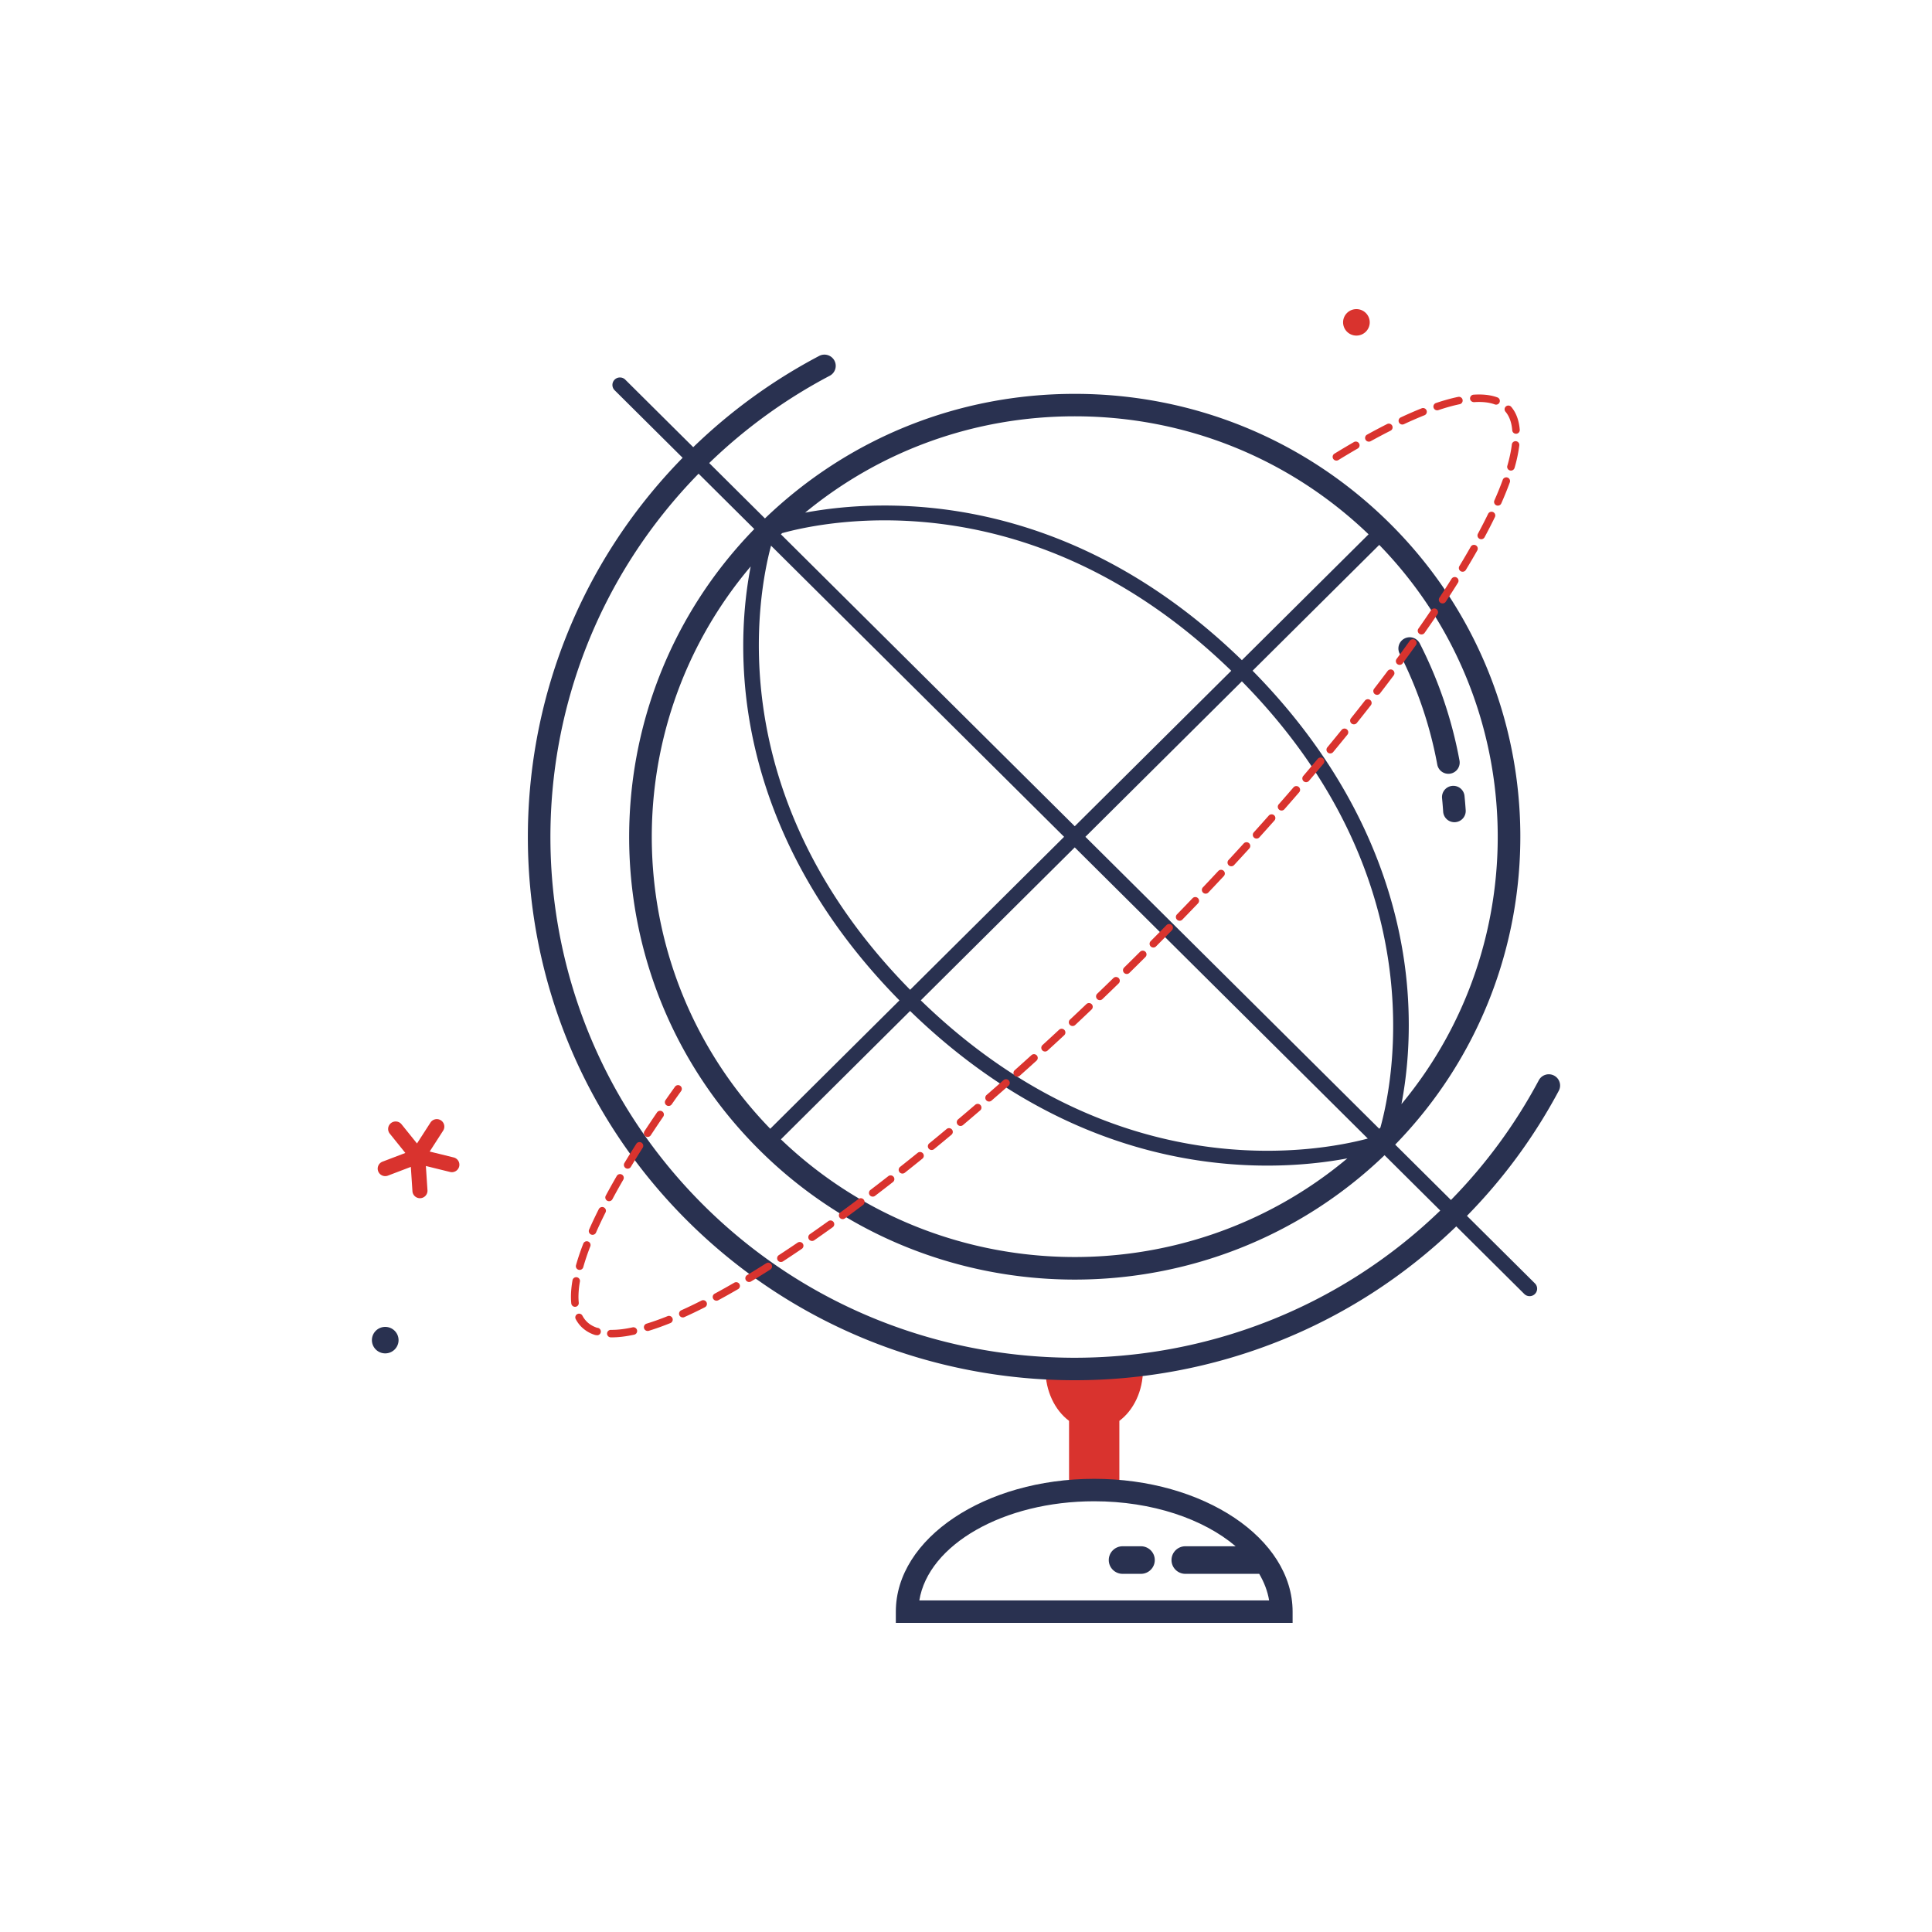 <svg data-bbox="38.5 32 123 136" viewBox="0 0 200 200" height="200" width="200" xmlns="http://www.w3.org/2000/svg" data-type="color">
    <g>
        <path d="M118.322 141.747h-10.098c0 2.268.981 4.247 2.444 5.34v7.162h5.208v-7.162c1.464-1.093 2.446-3.073 2.446-5.34z" fill="#D9332E" data-color="1"/>
        <path d="M46.964 119.819l-2.484-.612 1.394-2.163a.771.771 0 0 0-.236-1.07.781.781 0 0 0-1.076.234l-1.395 2.163-1.599-1.985a.783.783 0 0 0-1.096-.121.772.772 0 0 0-.122 1.089l1.611 2-2.362.9a.771.771 0 0 0-.448 1 .78.78 0 0 0 1.007.446l2.371-.903.167 2.517c.027.41.37.724.777.724.018 0 .034 0 .052-.002a.777.777 0 0 0 .727-.824l-.166-2.508 2.502.617a.78.78 0 0 0 .945-.565.774.774 0 0 0-.569-.937z" fill="#D9332E" data-color="1"/>
        <path fill="#D9332E" d="M141.794 33.37c0 .757-.617 1.37-1.379 1.37a1.375 1.375 0 0 1-1.379-1.37c0-.757.617-1.37 1.379-1.37s1.379.613 1.379 1.37z" data-color="1"/>
        <path fill="#293150" d="M41.258 138.731c0 .757-.617 1.37-1.379 1.37a1.375 1.375 0 0 1-1.379-1.37c0-.757.617-1.37 1.379-1.37s1.379.613 1.379 1.37z" data-color="2"/>
        <path d="M113.273 153.087c-11.324 0-20.537 6.169-20.537 13.751V168h41.074v-1.162c0-7.582-9.213-13.751-20.537-13.751zm-18.105 12.59c.929-5.758 8.695-10.266 18.105-10.266 5.999 0 11.321 1.837 14.638 4.657h-5.201c-.794 0-1.437.639-1.437 1.428 0 .789.643 1.428 1.437 1.428h7.612l.03-.003c.511.875.871 1.796 1.026 2.755h-36.21z" fill="#293150" data-color="2"/>
        <path d="M118.106 160.068h-1.89c-.794 0-1.437.639-1.437 1.428 0 .789.643 1.428 1.437 1.428h1.89c.794 0 1.437-.639 1.437-1.428 0-.789-.643-1.428-1.437-1.428z" fill="#293150" data-color="2"/>
        <path d="M149.281 82.627l.043.466c.027.312.052.624.072.936a1.166 1.166 0 0 0 1.243 1.082 1.164 1.164 0 0 0 1.09-1.236 48.529 48.529 0 0 0-.077-.988l-.046-.491a1.165 1.165 0 0 0-1.279-1.041 1.164 1.164 0 0 0-1.046 1.272z" fill="#293150" data-color="2"/>
        <path d="M144.889 67.656a42.104 42.104 0 0 1 3.898 11.494 1.169 1.169 0 0 0 1.361.934 1.161 1.161 0 0 0 .939-1.352 44.374 44.374 0 0 0-4.113-12.126 1.173 1.173 0 0 0-1.571-.511 1.157 1.157 0 0 0-.514 1.561z" fill="#293150" data-color="2"/>
        <path d="M160.877 111.344a1.172 1.172 0 0 0-1.58.484 53.935 53.935 0 0 1-9.095 12.395l-5.771-5.733c17.445-17.921 17.273-46.592-.537-64.287-8.718-8.661-20.308-13.431-32.636-13.431-12.067 0-23.42 4.58-32.071 12.896l-5.77-5.733A54.28 54.28 0 0 1 85.892 38.9c.571-.3.789-1.002.487-1.57a1.172 1.172 0 0 0-1.58-.484 56.63 56.63 0 0 0-13.035 9.447l-7.036-6.991a.782.782 0 0 0-1.102 0 .771.771 0 0 0 0 1.095l7.04 6.994c-21.536 21.987-21.365 57.272.537 79.032 11.045 10.973 25.548 16.458 40.057 16.458 14.262 0 28.521-5.318 39.492-15.925l7.041 6.995a.78.78 0 0 0 1.102 0 .77.77 0 0 0 0-1.095l-7.037-6.991a56.233 56.233 0 0 0 9.509-12.953 1.16 1.16 0 0 0-.49-1.568zm-15.8 2.955c.531-2.757.999-6.811.623-11.745-.637-8.366-3.955-20.851-16.033-33.121l13.112-13.026c15.547 16.001 16.317 41.005 2.298 57.892zm-68-43.859c.637 8.366 3.955 20.851 16.033 33.121l-13.374 13.287C64.09 100.746 63.415 75.53 77.711 58.639c-.536 2.758-1.013 6.834-.634 11.801zm17.136 34.216c13.522 13.138 27.427 16.007 36.977 16.007 3.382 0 6.208-.359 8.287-.748-17.001 14.245-42.415 13.588-58.638-1.972l13.374-13.287zm1.106-1.099l15.938-15.835 30.337 30.141c-5.162 1.378-26.085 5.3-46.275-14.306zm17.041-16.93l16.2-16.095c19.993 20.324 15.659 41.448 14.339 46.188l-.122.127-30.417-30.22zm-1.103-43.531c11.443 0 22.209 4.339 30.418 12.216l-13.114 13.029C110.297 50.596 91.332 51.587 83.35 53.067c7.837-6.455 17.599-9.971 27.907-9.971zM80.969 55.189c4.768-1.318 26.005-5.644 46.489 14.248l-16.2 16.095-30.419-30.221.13-.122zm-1.15 1.299l30.336 30.139-15.938 15.835c-19.704-20.03-15.779-40.838-14.398-45.974zm-6.965 68.294c-20.99-20.854-21.161-54.666-.537-75.747l5.767 5.73c-17.445 17.921-17.274 46.592.537 64.288 8.998 8.94 20.817 13.409 32.636 13.409 11.576 0 23.146-4.3 32.071-12.876l5.767 5.73c-21.218 20.489-55.25 20.32-76.241-.534z" fill="#293150" data-color="2"/>
        <path d="M63.342 138.443h-.009l-.105-.001a.389.389 0 0 1-.385-.392.39.39 0 0 1 .39-.383h.005l.097.001h.008c.625 0 1.339-.086 2.124-.256a.388.388 0 1 1 .166.757c-.841.182-1.612.274-2.291.274zm-1.645-.234a.381.381 0 0 1-.123-.02 3.462 3.462 0 0 1-1.382-.827 3.336 3.336 0 0 1-.592-.806.386.386 0 0 1 .165-.523.391.391 0 0 1 .526.163c.123.233.275.441.452.618.285.283.647.498 1.076.639a.387.387 0 1 1-.122.756zm5.355-.429a.386.386 0 0 1-.115-.757 27.651 27.651 0 0 0 2.169-.775.39.39 0 0 1 .507.213.386.386 0 0 1-.215.504c-.784.316-1.535.584-2.231.798a.382.382 0 0 1-.115.017zm3.633-1.399a.388.388 0 0 1-.355-.228.385.385 0 0 1 .194-.512 48.3 48.3 0 0 0 2.09-1.004.39.39 0 0 1 .524.169.386.386 0 0 1-.17.521c-.733.372-1.447.715-2.123 1.019a.379.379 0 0 1-.16.035zm-11.159-1.1a.389.389 0 0 1-.387-.348 6.98 6.98 0 0 1-.035-.692c0-.528.056-1.109.165-1.726a.39.39 0 0 1 .767.134 9.26 9.26 0 0 0-.153 1.59c.001.213.011.418.03.615a.387.387 0 0 1-.387.427zm14.644-.634a.391.391 0 0 1-.343-.202.385.385 0 0 1 .157-.525 75.32 75.32 0 0 0 2.027-1.136.39.39 0 0 1 .533.139.384.384 0 0 1-.14.529c-.7.406-1.383.789-2.048 1.148a.39.39 0 0 1-.186.047zm3.377-1.935a.39.39 0 0 1-.333-.186.385.385 0 0 1 .13-.532c.646-.39 1.306-.799 1.978-1.225a.39.39 0 0 1 .538.118.386.386 0 0 1-.118.535c-.677.43-1.342.841-1.993 1.234a.39.39 0 0 1-.202.056zm-17.544-1.251a.386.386 0 0 1-.375-.491c.196-.695.45-1.448.756-2.236a.39.39 0 0 1 .728.279 23.71 23.71 0 0 0-.733 2.166.392.392 0 0 1-.376.282zm20.839-.821a.385.385 0 0 1-.215-.71c.636-.416 1.281-.846 1.937-1.291a.392.392 0 0 1 .542.101.387.387 0 0 1-.102.538c-.658.448-1.309.881-1.947 1.299a.406.406 0 0 1-.215.063zm3.224-2.177a.386.386 0 0 1-.224-.704c.626-.435 1.26-.883 1.902-1.343a.39.39 0 0 1 .544.087.385.385 0 0 1-.088.54c-.645.462-1.282.913-1.911 1.35a.39.39 0 0 1-.223.07zm-22.724-.635a.387.387 0 0 1-.357-.543c.301-.686.639-1.399 1.003-2.121a.394.394 0 0 1 .523-.173c.193.096.27.329.174.52-.358.71-.69 1.412-.986 2.085a.39.39 0 0 1-.357.232zm25.891-1.625a.387.387 0 0 1-.231-.7c.617-.451 1.241-.914 1.87-1.386a.39.39 0 0 1 .546.076.385.385 0 0 1-.075.542c-.633.475-1.259.939-1.879 1.392a.39.39 0 0 1-.231.076zm-24.183-1.855a.387.387 0 0 1-.344-.569c.355-.663.735-1.344 1.14-2.043a.391.391 0 0 1 .532-.143.386.386 0 0 1 .144.529c-.4.692-.776 1.365-1.127 2.022a.393.393 0 0 1-.345.204zm27.298-.474a.385.385 0 0 1-.237-.694c.61-.465 1.224-.94 1.844-1.423a.39.39 0 0 1 .547.065.386.386 0 0 1-.066.544c-.622.486-1.239.962-1.851 1.429a.393.393 0 0 1-.237.079zm3.071-2.387a.387.387 0 0 1-.242-.69c.602-.476 1.208-.962 1.819-1.455a.39.39 0 0 1 .548.056.386.386 0 0 1-.056.545c-.612.495-1.221.983-1.825 1.461a.4.4 0 0 1-.244.083zm-28.446-.507a.39.39 0 0 1-.334-.586c.391-.649.802-1.311 1.231-1.986a.393.393 0 0 1 .538-.121.386.386 0 0 1 .121.534c-.426.67-.834 1.327-1.222 1.971a.39.39 0 0 1-.334.188zm31.472-1.933a.385.385 0 0 1-.248-.686 230.01 230.01 0 0 0 1.796-1.485.393.393 0 0 1 .549.047.385.385 0 0 1-.048.546c-.604.504-1.204 1.001-1.8 1.49a.397.397 0 0 1-.249.088zm-29.404-1.349a.389.389 0 0 1-.326-.599c.418-.637.85-1.284 1.299-1.941a.392.392 0 0 1 .541-.103c.178.12.225.361.104.538-.445.653-.876 1.296-1.291 1.929a.391.391 0 0 1-.327.176zm32.393-1.138a.388.388 0 0 1-.253-.683c.588-.497 1.18-1.001 1.774-1.511a.392.392 0 0 1 .55.039.385.385 0 0 1-.04.546c-.595.512-1.188 1.017-1.778 1.516a.389.389 0 0 1-.253.093zm-30.216-2.074a.385.385 0 0 1-.32-.608c.318-.456.645-.917.977-1.382a.393.393 0 0 1 .544-.091.386.386 0 0 1 .091.54c-.331.462-.655.92-.971 1.373a.39.39 0 0 1-.321.168zm33.169-.456a.391.391 0 0 1-.293-.132.384.384 0 0 1 .037-.546c.582-.506 1.165-1.018 1.752-1.536a.39.39 0 0 1 .55.032.384.384 0 0 1-.033.546c-.588.519-1.173 1.032-1.756 1.539a.39.39 0 0 1-.257.097zm2.916-2.569a.39.39 0 0 1-.29-.128.385.385 0 0 1 .03-.547c.575-.514 1.153-1.033 1.732-1.558a.392.392 0 0 1 .55.025.385.385 0 0 1-.025.547c-.581.526-1.159 1.047-1.736 1.562a.394.394 0 0 1-.261.099zm2.883-2.608a.386.386 0 0 1-.264-.672 266.68 266.68 0 0 0 1.712-1.58.392.392 0 0 1 .551.018.387.387 0 0 1-.018.548c-.573.533-1.146 1.061-1.717 1.583a.39.39 0 0 1-.264.103zm2.85-2.641a.385.385 0 0 1-.268-.668c.563-.529 1.128-1.062 1.693-1.6a.393.393 0 0 1 .551.011c.148.154.143.4-.012.548-.566.54-1.131 1.074-1.696 1.604a.397.397 0 0 1-.268.105zm2.818-2.677a.387.387 0 0 1-.271-.666 354.73 354.73 0 0 0 1.675-1.62c.154-.15.4-.146.551.005a.385.385 0 0 1-.006.548c-.56.546-1.119 1.086-1.678 1.623a.391.391 0 0 1-.271.11zm2.787-2.709a.388.388 0 0 1-.274-.663c.409-.402.818-.807 1.227-1.213l.427-.425a.393.393 0 0 1 .552-.001.387.387 0 0 1 .001.548l-.429.426c-.41.407-.82.813-1.23 1.216a.388.388 0 0 1-.274.112zm2.753-2.739a.388.388 0 0 1-.277-.66c.55-.553 1.095-1.105 1.635-1.657a.393.393 0 0 1 .551-.008.385.385 0 0 1 .008.548c-.542.553-1.089 1.107-1.64 1.662a.388.388 0 0 1-.277.115zm2.723-2.771a.39.39 0 0 1-.271-.109.385.385 0 0 1-.009-.548c.544-.56 1.082-1.118 1.616-1.676a.392.392 0 0 1 .551-.014.386.386 0 0 1 .014.548 312.81 312.81 0 0 1-1.621 1.68.388.388 0 0 1-.28.119zm2.69-2.804a.387.387 0 0 1-.267-.106.385.385 0 0 1-.017-.547c.537-.566 1.07-1.131 1.596-1.695a.39.39 0 0 1 .55-.02c.158.145.167.39.021.547-.528.565-1.061 1.131-1.599 1.699a.39.39 0 0 1-.284.122zm2.656-2.835a.386.386 0 0 1-.287-.649c.531-.573 1.055-1.145 1.574-1.715a.393.393 0 0 1 .551-.027.386.386 0 0 1 .027.547c-.521.571-1.047 1.145-1.579 1.719a.387.387 0 0 1-.286.125zm2.619-2.868a.386.386 0 0 1-.29-.646c.523-.58 1.041-1.159 1.552-1.735a.392.392 0 0 1 .55-.034.386.386 0 0 1 .034.547c-.513.577-1.032 1.157-1.557 1.739a.382.382 0 0 1-.289.129zm2.583-2.902a.388.388 0 0 1-.294-.642 276.77 276.77 0 0 0 1.528-1.755.392.392 0 0 1 .55-.042.385.385 0 0 1 .043.546 249.68 249.68 0 0 1-1.533 1.76.392.392 0 0 1-.294.133zm2.542-2.937a.388.388 0 0 1-.298-.638c.508-.596 1.009-1.188 1.502-1.777a.393.393 0 0 1 .549-.05.385.385 0 0 1 .051.545c-.495.591-.997 1.185-1.506 1.782a.389.389 0 0 1-.298.138zm2.498-2.973a.387.387 0 0 1-.301-.633c.499-.604.991-1.204 1.475-1.8a.391.391 0 0 1 .548-.058.387.387 0 0 1 .059.545c-.485.597-.978 1.199-1.479 1.805a.392.392 0 0 1-.302.141zm2.45-3.013a.391.391 0 0 1-.242-.084.385.385 0 0 1-.063-.544c.49-.613.971-1.221 1.443-1.824a.39.39 0 0 1 .547-.068c.17.132.201.375.069.543-.473.605-.956 1.216-1.448 1.831a.394.394 0 0 1-.306.146zm2.397-3.054a.39.39 0 0 1-.31-.623c.48-.623.949-1.24 1.408-1.851a.391.391 0 0 1 .545-.079.385.385 0 0 1 .079.542c-.461.614-.931 1.233-1.413 1.859a.387.387 0 0 1-.309.152zm2.338-3.101a.386.386 0 0 1-.23-.075.385.385 0 0 1-.085-.541c.467-.634.923-1.261 1.366-1.88a.392.392 0 0 1 .543-.092.385.385 0 0 1 .092.54 159.19 159.19 0 0 1-1.372 1.889.386.386 0 0 1-.314.159zm2.265-3.151a.384.384 0 0 1-.319-.608c.453-.647.891-1.285 1.316-1.913a.391.391 0 0 1 .54-.106c.179.119.227.36.107.537-.426.632-.868 1.274-1.324 1.925a.39.39 0 0 1-.32.165zm2.182-3.211a.386.386 0 0 1-.326-.599c.435-.662.853-1.313 1.254-1.952a.393.393 0 0 1 .537-.124.386.386 0 0 1 .125.533c-.403.644-.824 1.3-1.263 1.966a.392.392 0 0 1-.327.176zm2.073-3.281a.386.386 0 0 1-.334-.586c.413-.682.803-1.348 1.172-1.999a.39.39 0 0 1 .531-.147.386.386 0 0 1 .148.528c-.372.657-.767 1.33-1.183 2.017a.392.392 0 0 1-.334.187zm1.928-3.366a.388.388 0 0 1-.344-.57c.381-.707.733-1.393 1.056-2.057a.392.392 0 0 1 .521-.18.386.386 0 0 1 .181.517 57.287 57.287 0 0 1-1.07 2.085.39.39 0 0 1-.344.205zm1.719-3.477a.386.386 0 0 1-.357-.543c.33-.742.62-1.459.863-2.13a.389.389 0 0 1 .499-.233.385.385 0 0 1 .234.495c-.25.688-.547 1.421-.883 2.18a.389.389 0 0 1-.356.231zm1.355-3.628a.386.386 0 0 1-.374-.494c.231-.804.388-1.547.467-2.208a.388.388 0 0 1 .432-.339.386.386 0 0 1 .341.43 14.827 14.827 0 0 1-.492 2.331.387.387 0 0 1-.374.28zm-18.065-1.035a.386.386 0 0 1-.205-.717c.686-.42 1.358-.82 2.014-1.2a.392.392 0 0 1 .533.14.384.384 0 0 1-.14.529c-.652.377-1.318.773-1.997 1.19a.384.384 0 0 1-.205.058zm3.361-1.961a.385.385 0 0 1-.189-.725 65.371 65.371 0 0 1 2.076-1.099.392.392 0 0 1 .524.17.386.386 0 0 1-.171.521c-.664.335-1.347.697-2.052 1.085a.384.384 0 0 1-.188.048zm15.226-.817a.388.388 0 0 1-.387-.356c-.065-.808-.301-1.457-.7-1.927a.386.386 0 0 1 .047-.546.392.392 0 0 1 .55.047c.505.596.802 1.392.88 2.365a.387.387 0 0 1-.357.417h-.033zm-11.763-.956a.386.386 0 0 1-.165-.737c.748-.35 1.476-.667 2.163-.94a.39.39 0 0 1 .507.215.386.386 0 0 1-.216.503c-.673.268-1.387.579-2.122.922a.397.397 0 0 1-.167.037zm3.604-1.471a.387.387 0 0 1-.125-.754c.818-.276 1.591-.49 2.297-.636a.387.387 0 1 1 .16.758c-.676.14-1.417.346-2.205.612a.405.405 0 0 1-.127.02zm6.1-.586a.396.396 0 0 1-.135-.024c-.577-.213-1.302-.292-2.144-.234-.211.002-.4-.146-.416-.36a.39.39 0 0 1 .362-.413c.959-.065 1.787.029 2.469.281a.387.387 0 0 1-.136.75z" fill="#D9332E" data-color="1"/>
    </g>
</svg>
